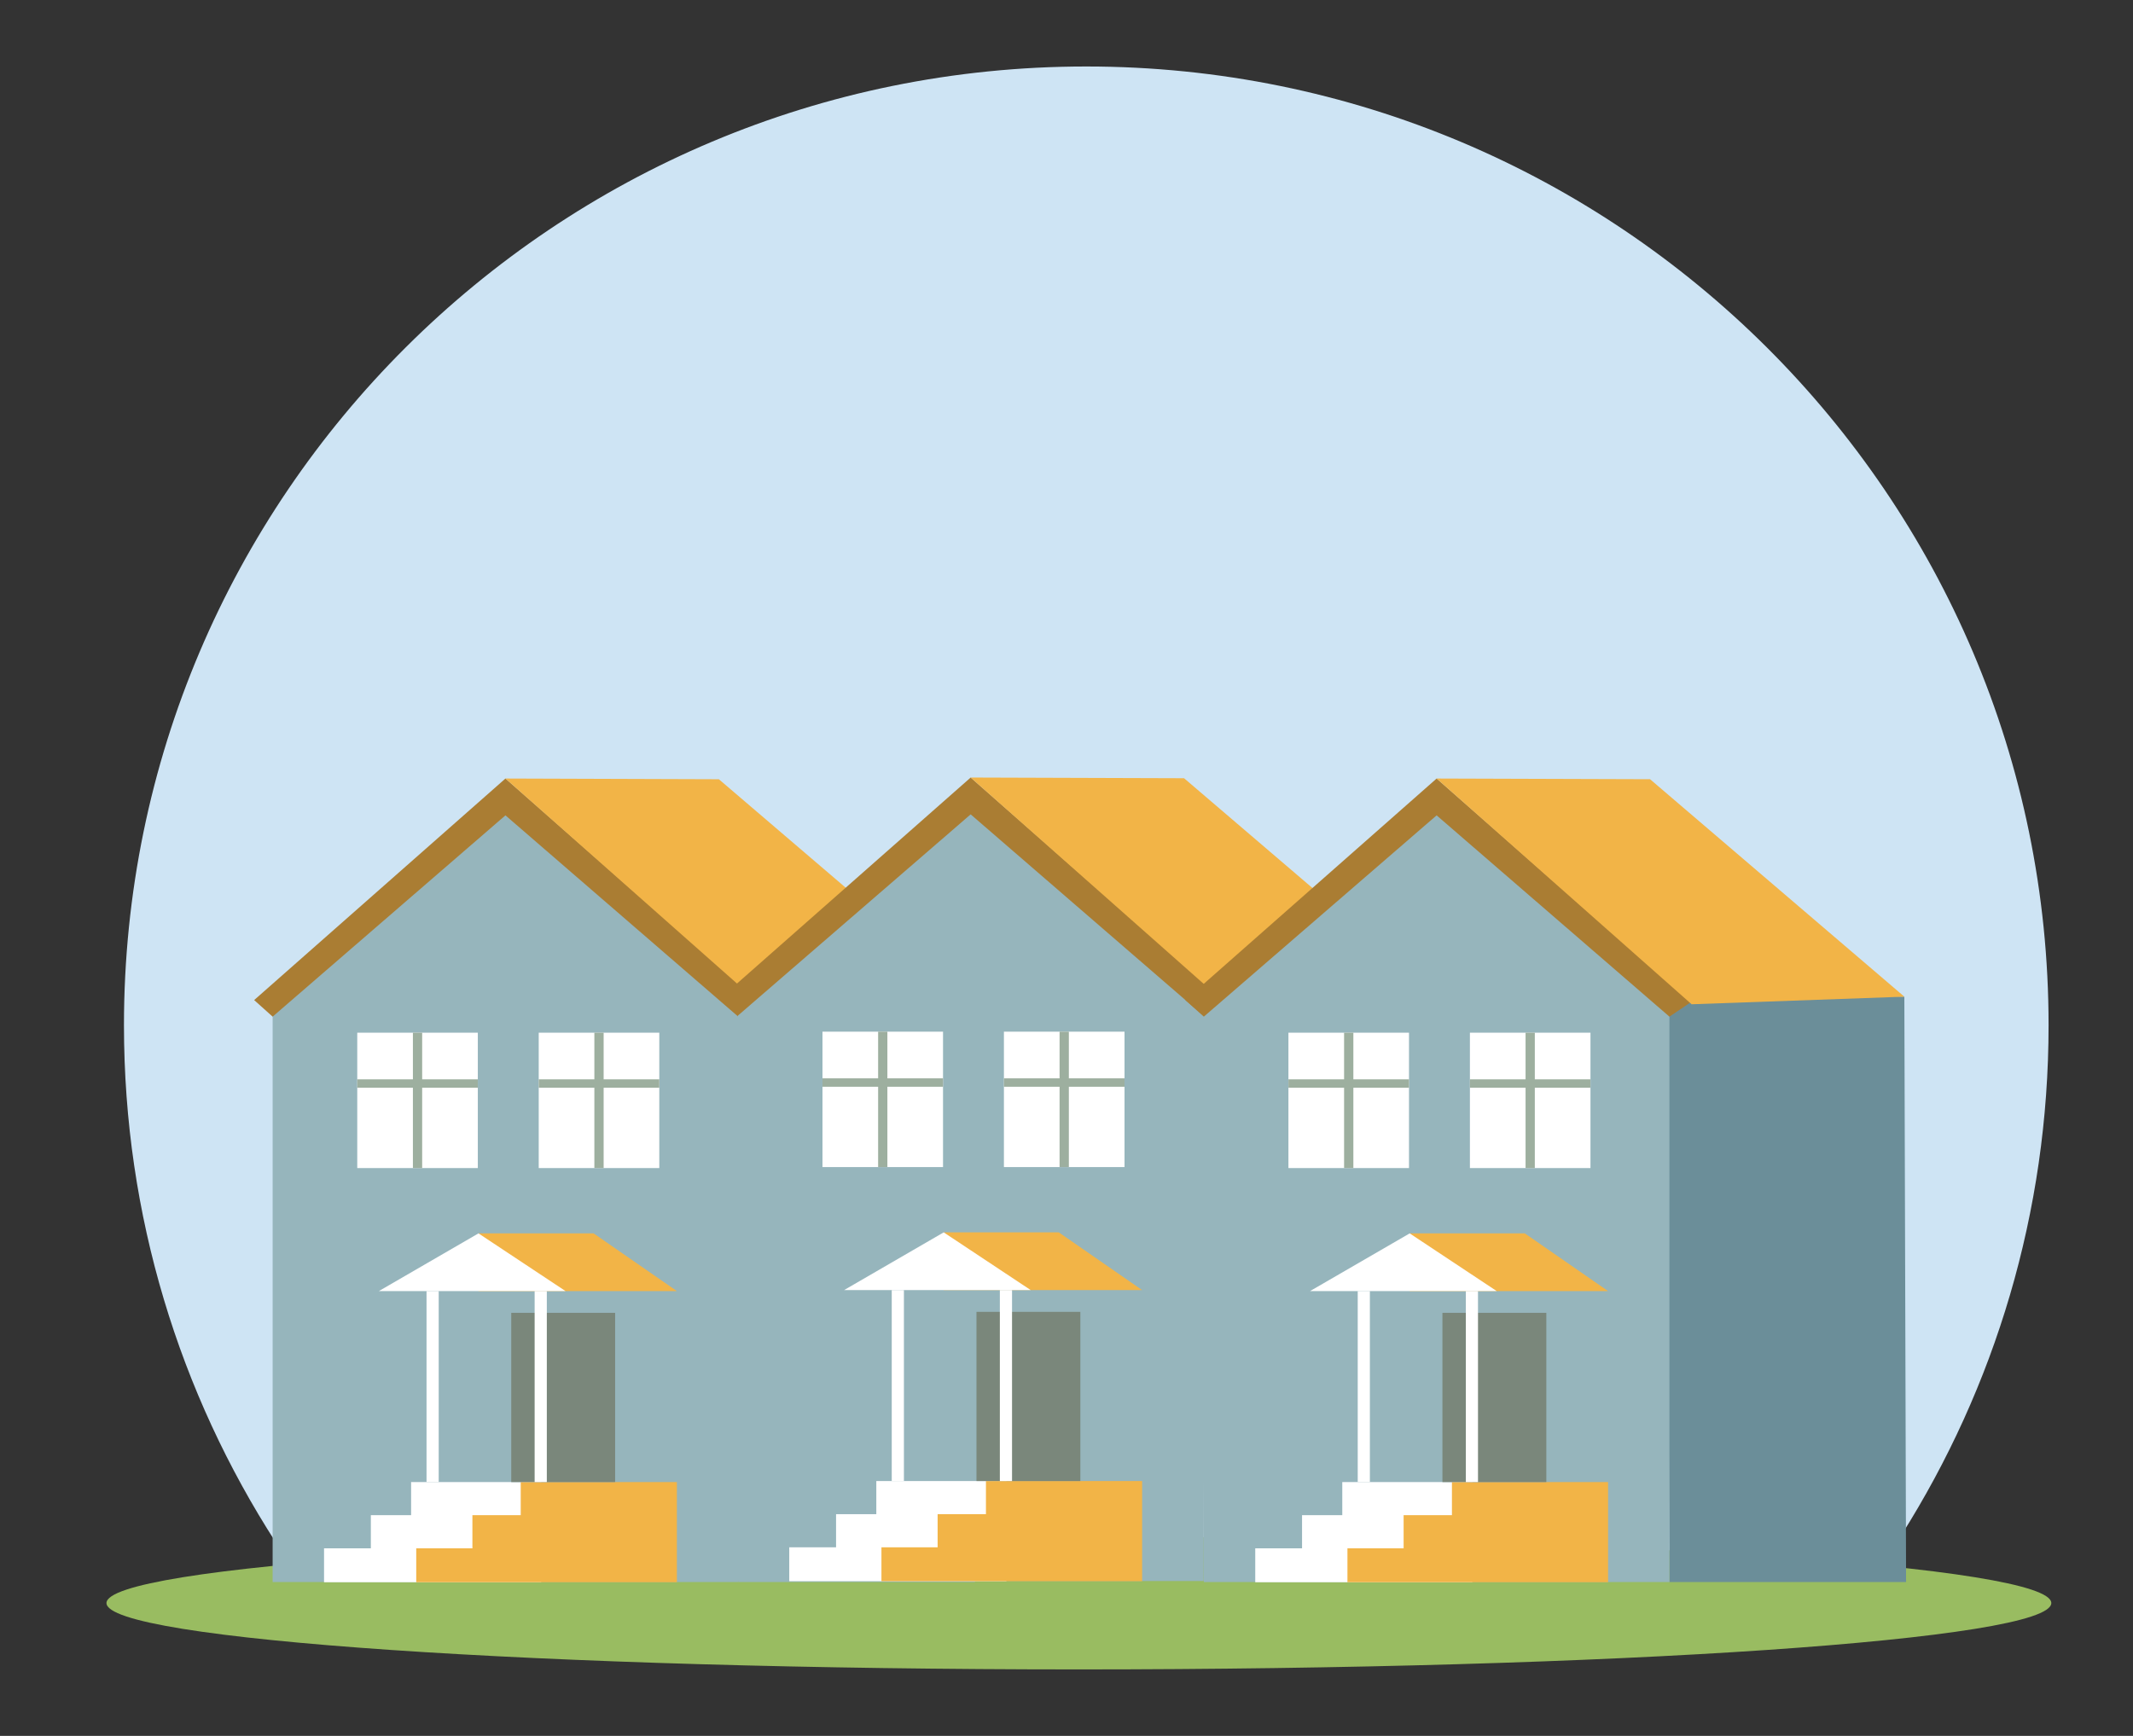 <svg width="86" height="70" viewBox="0 0 86 70" fill="none" xmlns="http://www.w3.org/2000/svg">
<rect x="0" y="0" width="86" height="70" fill="#333333" stroke="none"/>
<path d="M82.596 41.343C82.596 48.899 80.421 55.948 76.66 61.904C72.599 67.381 57.642 65.77 43.797 65.77C30.081 65.77 14.04 67.381 11.129 62.211C7.248 56.191 4.998 49.029 4.998 41.343C4.998 19.991 22.369 2.681 43.797 2.681C65.225 2.681 82.596 19.991 82.596 41.343Z" fill="#CEE4F4"/>
<path d="M43.5 67.319C65.153 67.319 82.706 66.121 82.706 64.643C82.706 63.165 65.153 61.967 43.5 61.967C21.846 61.967 4.293 63.165 4.293 64.643C4.293 66.121 21.846 67.319 43.5 67.319Z" fill="#99BC61"/>
<g clip-path="url(#clip0_1_15641)">
<path d="M39.307 63.795H29.765L29.662 39.904L39.237 40.191L39.307 63.795Z" fill="#96B5BC"/>
<path d="M20.378 32.46L10.992 40.577V63.795H20.378H29.765V40.577L20.378 32.46Z" fill="#96B5BC"/>
<path d="M10.992 40.996L10.247 40.328L20.379 31.394L30.635 40.409L29.765 40.996L20.379 32.879L10.992 40.996Z" fill="#AA7D33"/>
<path d="M20.378 31.394L28.984 31.423L39.236 40.191L30.659 40.497L20.378 31.394Z" fill="#F2B447"/>
<path d="M16.575 59.764V61.099H14.952V62.435H13.065V63.802H21.82V62.466V62.435V61.131V61.099V59.764H16.575Z" fill="white"/>
<path d="M20.995 59.764V61.099H19.047V62.435H16.782V63.802H27.292V62.466V62.435V61.131V61.099V59.764H20.995Z" fill="#F2B447"/>
<path d="M24.801 52.94H20.613V59.764H24.801V52.94Z" fill="#7A877B"/>
<path d="M19.292 49.736H23.933L27.292 52.063H19.292V49.736Z" fill="#F2B447"/>
<path d="M15.275 52.063L19.292 49.736L22.802 52.063H15.275Z" fill="white"/>
<path d="M22.047 52.063H21.556V59.764H22.047V52.063Z" fill="white"/>
<path d="M17.688 52.063H17.197V59.764H17.688V52.063Z" fill="white"/>
<path d="M26.582 41.643H21.721V47.102H26.582V41.643Z" fill="white"/>
<path d="M24.338 41.643H23.964V47.102H24.338V41.643Z" fill="#9DAF9F"/>
<path d="M26.582 43.524H21.721V43.863H26.582V43.524Z" fill="#9DAF9F"/>
<path d="M19.265 41.643H14.404V47.102H19.265V41.643Z" fill="white"/>
<path d="M17.021 41.643H16.648V47.102H17.021V41.643Z" fill="#9DAF9F"/>
<path d="M19.265 43.524H14.404V43.863H19.265V43.524Z" fill="#9DAF9F"/>
<path d="M58.063 63.755H48.522L48.419 39.864L57.993 40.151L58.063 63.755Z" fill="#96B5BC"/>
<path d="M39.135 32.42L29.749 40.537V63.755H39.135H48.522V40.537L39.135 32.42Z" fill="#96B5BC"/>
<path d="M29.749 40.956L29.004 40.287L39.136 31.354L49.392 40.369L48.522 40.956L39.136 32.839L29.749 40.956Z" fill="#AA7D33"/>
<path d="M39.135 31.354L47.74 31.382L57.993 40.151L49.416 40.457L39.135 31.354Z" fill="#F2B447"/>
<path d="M35.332 59.723V61.059H33.709V62.395H31.822V63.762H40.577V62.426V62.395V61.091V61.059V59.723H35.332Z" fill="white"/>
<path d="M39.752 59.723V61.059H37.804V62.395H35.539V63.762H46.049V62.426V62.395V61.091V61.059V59.723H39.752Z" fill="#F2B447"/>
<path d="M43.558 52.9H39.37V59.723H43.558V52.9Z" fill="#7A877B"/>
<path d="M38.049 49.695H42.69L46.049 52.023H38.049V49.695Z" fill="#F2B447"/>
<path d="M34.032 52.023L38.049 49.695L41.558 52.023H34.032Z" fill="white"/>
<path d="M40.804 52.023H40.313V59.723H40.804V52.023Z" fill="white"/>
<path d="M36.445 52.023H35.954V59.723H36.445V52.023Z" fill="white"/>
<path d="M45.339 41.602H40.477V47.062H45.339V41.602Z" fill="white"/>
<path d="M43.095 41.602H42.721V47.062H43.095V41.602Z" fill="#9DAF9F"/>
<path d="M45.339 43.484H40.477V43.823H45.339V43.484Z" fill="#9DAF9F"/>
<path d="M38.022 41.602H33.161V47.062H38.022V41.602Z" fill="white"/>
<path d="M35.778 41.602H35.405V47.062H35.778V41.602Z" fill="#9DAF9F"/>
<path d="M38.022 43.484H33.161V43.823H38.022V43.484Z" fill="#9DAF9F"/>
<path d="M76.851 63.795H67.309L67.206 39.904L76.781 40.191L76.851 63.795Z" fill="#6B8E99"/>
<path d="M57.923 32.46L48.537 40.577V63.795H57.923H67.309V40.577L57.923 32.46Z" fill="#96B5BC"/>
<path d="M48.537 40.996L47.791 40.328L57.923 31.394L68.18 40.409L67.309 40.996L57.923 32.879L48.537 40.996Z" fill="#AA7D33"/>
<path d="M57.923 31.394L66.528 31.422L76.781 40.191L68.204 40.497L57.923 31.394Z" fill="#F2B447"/>
<path d="M54.119 59.764V61.099H52.497V62.435H50.61V63.802H59.365V62.466V62.435V61.131V61.099V59.764H54.119Z" fill="white"/>
<path d="M58.54 59.764V61.099H56.592V62.435H54.327V63.802H64.836V62.466V62.435V61.131V61.099V59.764H58.54Z" fill="#F2B447"/>
<path d="M62.346 52.94H58.157V59.764H62.346V52.94Z" fill="#7A877B"/>
<path d="M56.836 49.736H61.478L64.836 52.063H56.836V49.736Z" fill="#F2B447"/>
<path d="M52.819 52.063L56.837 49.736L60.346 52.063H52.819Z" fill="white"/>
<path d="M59.591 52.063H59.101V59.764H59.591V52.063Z" fill="white"/>
<path d="M55.232 52.063H54.742V59.764H55.232V52.063Z" fill="white"/>
<path d="M64.126 41.643H59.265V47.102H64.126V41.643Z" fill="white"/>
<path d="M61.882 41.643H61.509V47.102H61.882V41.643Z" fill="#9DAF9F"/>
<path d="M64.126 43.524H59.265V43.863H64.126V43.524Z" fill="#9DAF9F"/>
<path d="M56.809 41.643H51.948V47.102H56.809V41.643Z" fill="white"/>
<path d="M54.566 41.643H54.192V47.102H54.566V41.643Z" fill="#9DAF9F"/>
<path d="M56.809 43.524H51.948V43.863H56.809V43.524Z" fill="#9DAF9F"/>
</g>
<defs>
<clipPath id="clip0_1_15641">
<rect width="66.604" height="32.448" fill="white" transform="translate(10.247 31.354)"/>
</clipPath>
</defs>
</svg>
